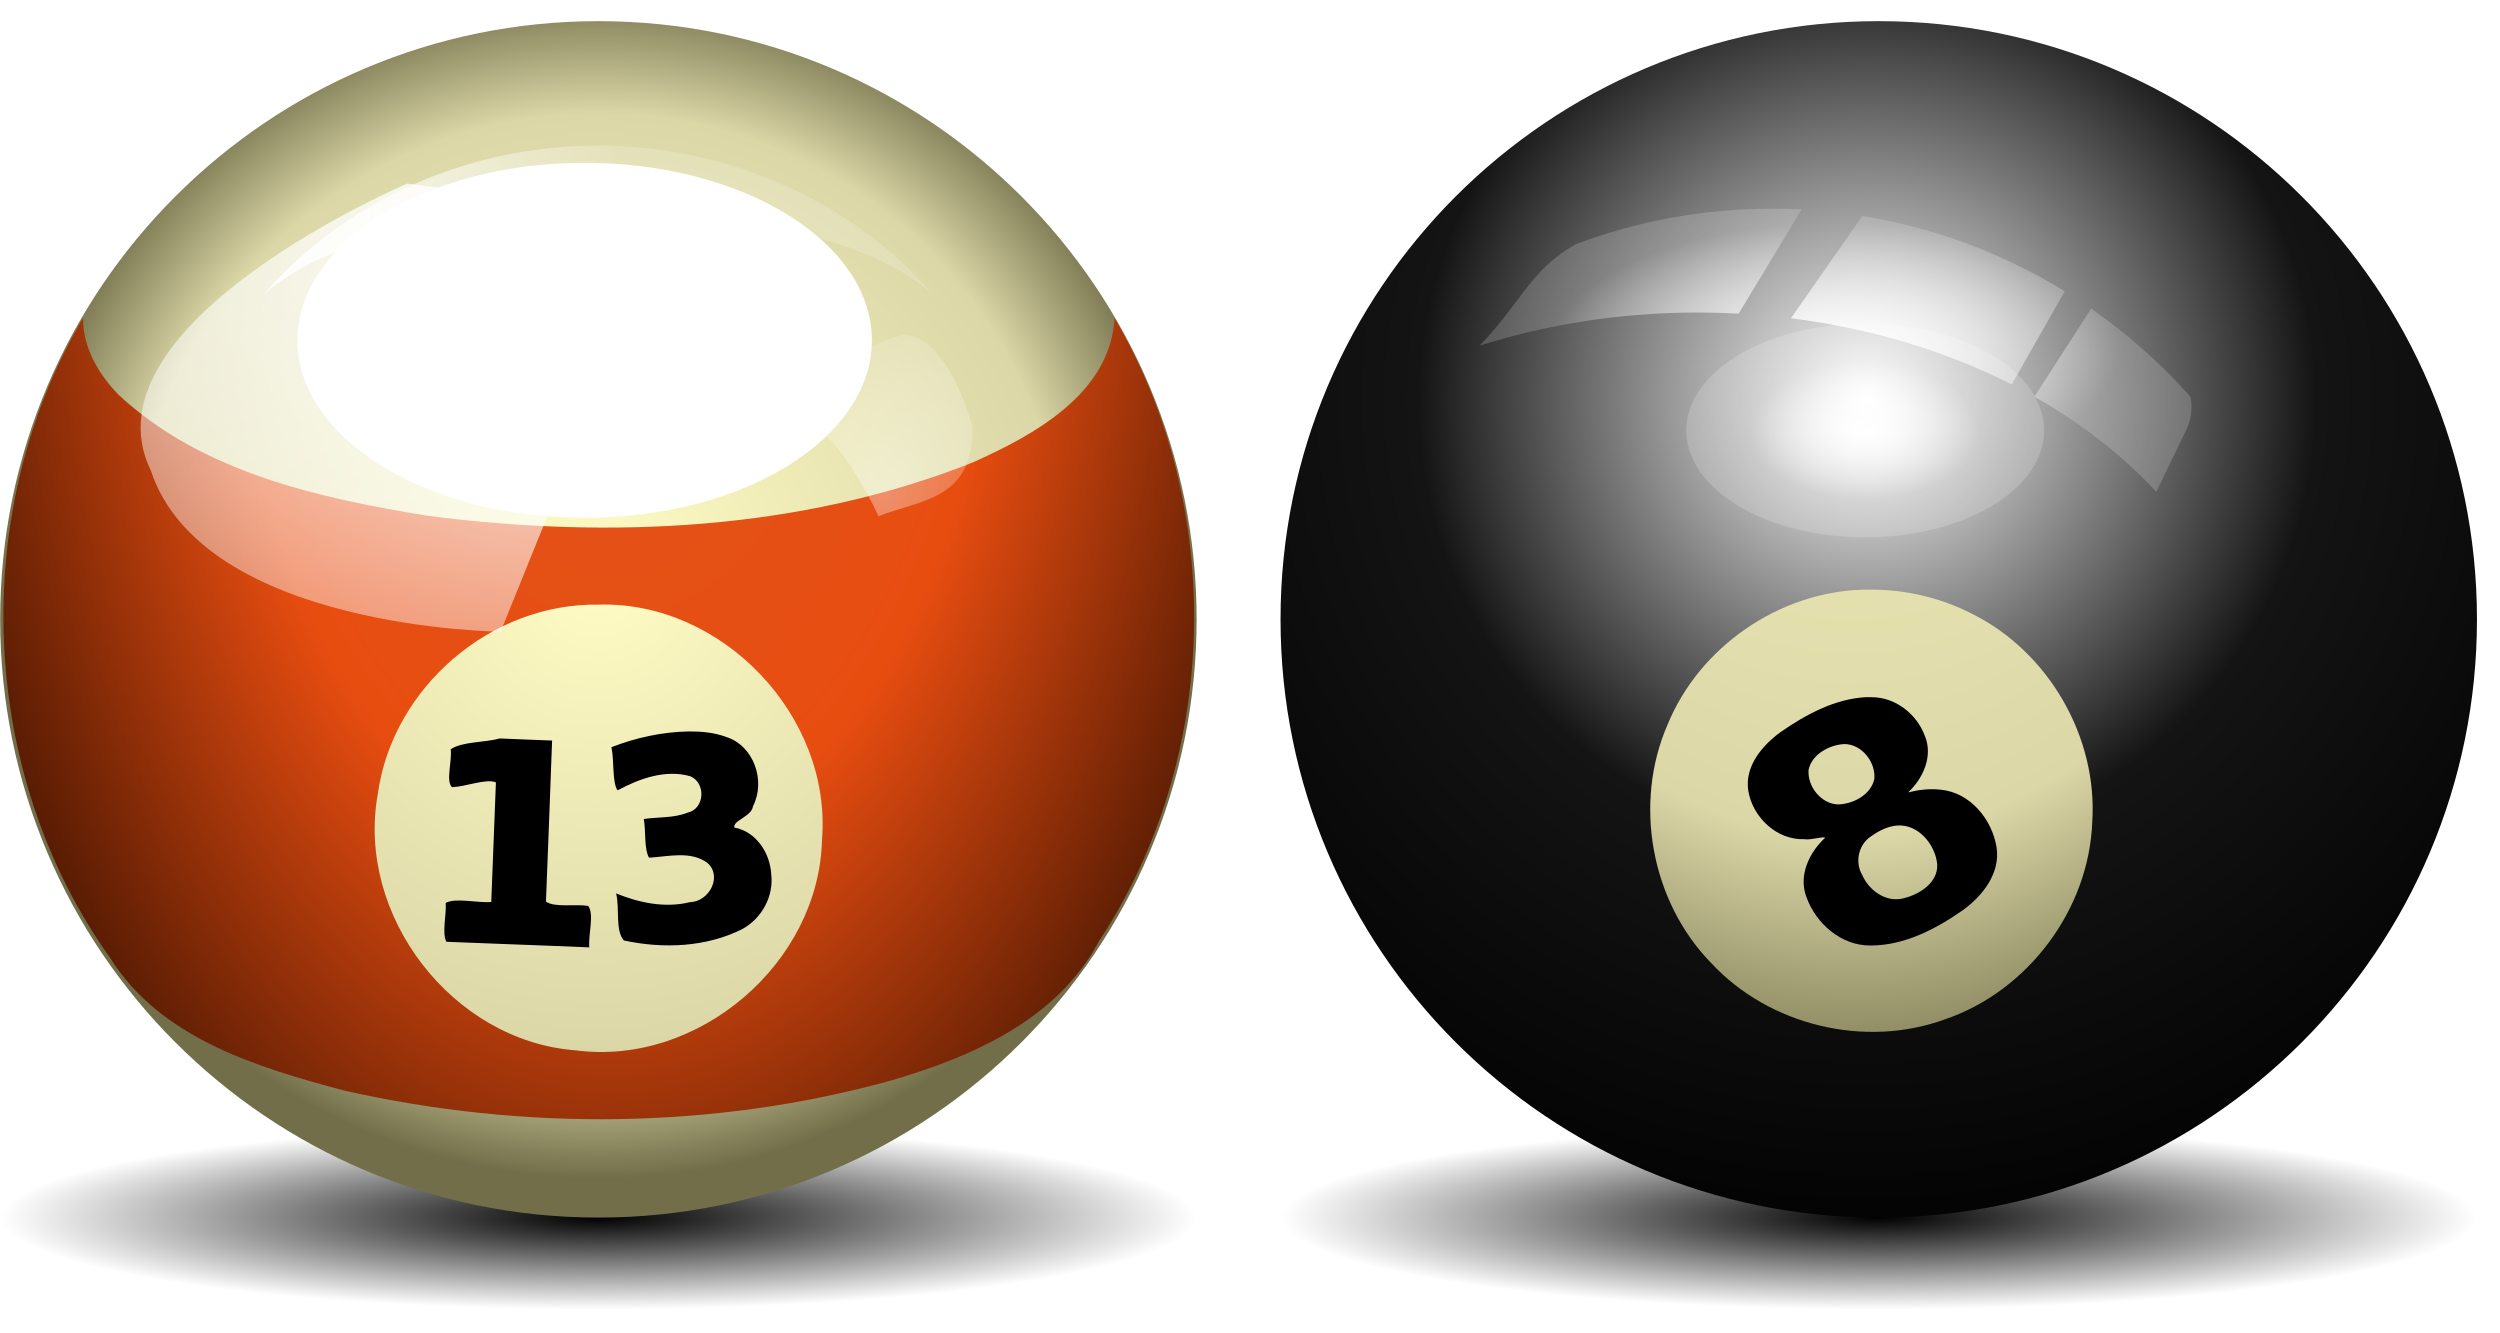 <?xml version="1.0"?>
<svg
    xmlns:rdf="http://www.w3.org/1999/02/22-rdf-syntax-ns#"
    xmlns="http://www.w3.org/2000/svg"
    xmlns:cc="http://creativecommons.org/ns#"
    xmlns:xlink="http://www.w3.org/1999/xlink"
    xmlns:dc="http://purl.org/dc/elements/1.1/"
    xmlns:svg="http://www.w3.org/2000/svg"
    xmlns:inkscape="http://www.inkscape.org/namespaces/inkscape"
    xmlns:sodipodi="http://sodipodi.sourceforge.net/DTD/sodipodi-0.dtd"
    xmlns:ns1="http://sozi.baierouge.fr"
    id="svg2"
    viewBox="0 0 420 224"
    version="1.1"
  >
  <defs
      id="defs4"
    >
    <linearGradient
        id="linearGradient5029"
      >
      <stop
          id="stop5031"
          offset="0"
      />
      <stop
          id="stop5033"
          stop-opacity="0"
          offset="1"
      />
    </linearGradient
    >
    <linearGradient
        id="linearGradient4807"
      >
      <stop
          id="stop4809"
          stop-color="#fffcc5"
          offset="0"
      />
      <stop
          id="stop4811"
          stop-color="#dbd7a7"
          offset=".78"
      />
      <stop
          id="stop4813"
          stop-color="#716e49"
          offset="1"
      />
    </linearGradient
    >
    <linearGradient
        id="linearGradient4683"
      >
      <stop
          id="stop4685"
          stop-color="#fff"
          offset="0"
      />
      <stop
          id="stop4687"
          stop-color="#fff"
          stop-opacity=".183"
          offset="1"
      />
    </linearGradient
    >
    <radialGradient
        id="radialGradient4712"
        xlink:href="#linearGradient4807"
        gradientUnits="userSpaceOnUse"
        cy="-103.91"
        cx="1071.8"
        gradientTransform="translate(0 -0)"
        r="100.5"
    />
    <radialGradient
        id="radialGradient4859"
        xlink:href="#linearGradient4683"
        gradientUnits="userSpaceOnUse"
        cy="-113.35"
        cx="1003.6"
        gradientTransform="matrix(3.037 0 0 1.679 -1994.4 54.504)"
        r="33.912"
    />
    <filter
        id="filter4890"
        width="1.55"
        y="-.445"
        x="-.275"
        height="1.889"
        color-interpolation-filters="sRGB"
      >
      <feGaussianBlur
          id="feGaussianBlur4892"
          stdDeviation="9.172"
      />
    </filter
    >
    <filter
        id="filter4898"
        width="1.256"
        y="-.113"
        x="-.128"
        height="1.226"
        color-interpolation-filters="sRGB"
      >
      <feGaussianBlur
          id="feGaussianBlur4900"
          stdDeviation="1.434"
      />
    </filter
    >
    <radialGradient
        id="radialGradient4902"
        xlink:href="#linearGradient4683"
        gradientUnits="userSpaceOnUse"
        cy="-113.35"
        cx="1003.6"
        gradientTransform="matrix(-.671 1.165 -.732 -.421 738.97 -1134.1)"
        r="33.912"
    />
    <filter
        id="filter4908"
        width="1.191"
        y="-.152"
        x="-.095"
        height="1.304"
        color-interpolation-filters="sRGB"
      >
      <feGaussianBlur
          id="feGaussianBlur4910"
          stdDeviation="2.605"
      />
    </filter
    >
    <radialGradient
        id="radialGradient4978"
        gradientUnits="userSpaceOnUse"
        cy="-137.22"
        cx="1282.9"
        gradientTransform="matrix(1.502 0 0 1.502 -642 71.95)"
        r="100.5"
      >
      <stop
          id="stop4976"
          stop-color="#fff"
          offset="0"
      />
      <stop
          id="stop4982"
          stop-color="#141414"
          offset=".5"
      />
      <stop
          id="stop4974"
          offset="1"
      />
    </radialGradient
    >
    <radialGradient
        id="radialGradient5037"
        xlink:href="#linearGradient5029"
        gradientUnits="userSpaceOnUse"
        cy="-5.688"
        cx="1071.8"
        gradientTransform="matrix(1 0 0 .154 0 3.923)"
        r="100.5"
    />
    <radialGradient
        id="radialGradient5047"
        xlink:href="#linearGradient5029"
        gradientUnits="userSpaceOnUse"
        cy="-1.438"
        cx="1286.9"
        gradientTransform="matrix(1 0 0 .154 -.001 3.269)"
        r="100.5"
    />
    <filter
        id="filter5253"
        y="-.107"
        width="1.085"
        x="-.043"
        height="1.215"
      >
      <feGaussianBlur
          id="feGaussianBlur5255"
          stdDeviation="2.129"
      />
    </filter
    >
    <radialGradient
        id="radialGradient5265"
        xlink:href="#linearGradient4807"
        spreadMethod="reflect"
        gradientUnits="userSpaceOnUse"
        cy="-132.57"
        cx="1068"
        gradientTransform="matrix(1.285 0 0 2.161 -1061.4 258.52)"
        r="100"
    />
    <radialGradient
        id="radialGradient5269"
        spreadMethod="reflect"
        gradientUnits="userSpaceOnUse"
        cy="-104.77"
        cx="1072.1"
        gradientTransform="matrix(1.299 0 0 2.184 -1289.9 262.74)"
        r="100"
      >
      <stop
          id="stop4570"
          stop-color="#e0541d"
          offset="0"
      />
      <stop
          id="stop4578"
          stop-color="#e84d10"
          offset=".5"
      />
      <stop
          id="stop4572"
          stop-color="#2c0d00"
          offset="1"
      />
    </radialGradient
    >
    <radialGradient
        id="radialGradient3811"
        xlink:href="#linearGradient4683"
        gradientUnits="userSpaceOnUse"
        cy="58.843"
        cx="308.38"
        gradientTransform="matrix(.738 0 0 .329 80.733 39.506)"
        r="64.896"
    />
    <linearGradient
        id="linearGradient3811"
        x1="1131.8"
        xlink:href="#linearGradient4683"
        gradientUnits="userSpaceOnUse"
        y1="-158.78"
        gradientTransform="matrix(-1 0 0 1 1171.4 195.75)"
        x2="1067.5"
        y2="-156.76"
    />
    <radialGradient
        id="radialGradient3881"
        xlink:href="#linearGradient4683"
        gradientUnits="userSpaceOnUse"
        cy="80.104"
        cx="317.84"
        gradientTransform="matrix(.644 0 0 .385 113.07 49.293)"
        r="23.688"
    />
    <filter
        id="filter3891"
        y="-.161"
        width="1.192"
        x="-.096"
        height="1.321"
      >
      <feGaussianBlur
          id="feGaussianBlur3893"
          stdDeviation="1.892"
      />
    </filter
    >
  </defs
  >
  <g
      id="layer1"
      transform="translate(-971.27 201.49)"
    >
    <path
        id="path5039"
        style="color:#000000"
        fill="url(#radialGradient5047)"
        d="m1387.4 3.047c0 8.543-44.995 15.468-100.5 15.468s-100.5-6.925-100.5-15.468c0-8.543 44.995-15.468 100.5-15.468s100.5 6.925 100.5 15.468z"
    />
    <path
        id="path5025"
        style="color:#000000"
        fill="url(#radialGradient5037)"
        d="m1172.3 3.047c0 8.543-44.995 15.468-100.5 15.468s-100.5-6.925-100.5-15.468c0-8.543 44.995-15.468 100.5-15.468s100.5 6.925 100.5 15.468z"
    />
    <path
        id="path2996"
        style="color:#000000"
        fill="url(#radialGradient4712)"
        d="m1172.3-97.437c0 55.505-44.995 100.5-100.5 100.5s-100.5-44.995-100.5-100.5 44.995-100.5 100.5-100.5 100.5 44.995 100.5 100.5z"
    />
    <path
        id="path4954"
        style="color:#000000"
        fill="url(#radialGradient4978)"
        d="m1387.4-97.437c0 55.505-44.995 100.5-100.5 100.5s-100.5-44.995-100.5-100.5 44.995-100.5 100.5-100.5 100.5 44.995 100.5 100.5z"
    />
  </g
  >
  <path
      id="path3766"
      d="m13.956 53.411c-19.367 32.768-17.597 76.513 4.548 107.52 8.46 13.534 24.867 18.451 39.433 22.314 30.058 6.758 61.959 6.521 91.706-1.703 13.611-3.973 27.994-10.223 34.967-23.412 20.373-30.774 21.338-72.871 2.652-104.65-0.797 12.724-13.606 19.638-23.937 24.251-28.906 11.438-60.954 12.875-91.525 8.914-18.296-2.98-37.863-7.29-51.836-20.285-3.387-3.453-6.063-7.974-6.009-12.95zm86.637 48.167c20.769-0.598 39.16 18.744 37.506 39.455-0.476 20.782-20.755 38.114-41.344 35.429-20.731-1.535-36.987-22.66-33.283-43.077 2.465-17.915 19.031-32.118 37.122-31.806z"
      fill="url(#radialGradient5269)"
  />
  <path
      id="path3768"
      d="m44.29 49.459c8.044-6.959 18.719-9.673 28.912-11.789 19.49-3.474 39.725-3.335 59.076 0.953 8.656 2.123 17.63 4.819 24.432 10.836-15.51-17.963-40.1-27.024-63.574-24.642-18.609 1.689-36.563 10.483-48.846 24.642z"
      fill="url(#linearGradient3811)"
  />
  <path
      id="path4590"
      style="color:#000000"
      d="m1029.4-140.83s-40.528 12.854-31.752 26.333c6.515 14.632 43.36 14.838 43.36 14.838l20.869-38.228z"
      transform="matrix(1.356 0 0 1.828 -1327.5 288.29)"
      filter="url(#filter4908)"
      fill="url(#radialGradient4859)"
  />
  <path
      id="path4861"
      opacity=".609"
      style="color:#000000"
      d="m151.61 56.223c-6.493 1.988-14.451 5.907-15.063 15.062 6.056 4.198 11.031 15.438 11.031 15.438 6.925-2.77 16.006-2.677 15.812-14.938 0 0-3.966-15.546-11.781-15.562z"
      filter="url(#filter4898)"
      fill="url(#radialGradient4902)"
  />
  <path
      id="path4872"
      style="color:#000000"
      d="m1090.1-142.14c0 13.668-17.928 24.749-40.044 24.749s-40.044-11.08-40.044-24.749c0-13.668 17.928-24.749 40.044-24.749s40.044 11.08 40.044 24.749z"
      transform="matrix(1.205 0 0 1.205 -1167.1 228.45)"
      filter="url(#filter4890)"
      fill="#fff"
  />
  <path
      id="path5281"
      style="block-progression:tb;color:#000000;text-transform:none;text-indent:0"
      d="m115.66 122.88c-4.43 0.09-8.82 1.04-12.94 2.65 0.49 2.23 0.1 5.94 1.03 7.25 3.68-1.98 8.04-3.56 12.22-2.37 2.67 1.12 2.44 5.49-0.47 6.12-2.34 0.93-4.89 0.7-7.34 1.06 0.36 2.06 0.03 5 0.87 6.5 3.23-0.18 6.87-1.19 9.75 0.82 2.69 2.27 0.35 6.59-2.87 6.65-4.16 1.03-8.52 0.12-12.41-1.47 0.65 2.49-0.19 6.2 1.31 7.91 6.61 1.42 13.83 1.15 19.94-1.94 3.26-1.81 5.28-5.52 4.81-9.25-0.2-3.52-2.55-7.12-6.18-7.78-0.32-1.2 2.92-1.84 3.12-3.59 2.18-4.21 0.16-10.17-4.5-11.63-2.02-0.76-4.21-0.95-6.34-0.93zm-31.691 1.18c-2.618 0.72-6.32 0.5-8.25 1.82 0.257 1.95-0.866 5.37 0.219 6.37 2.308-0.08 5.753-1.5 7.374-0.81l-0.781 20.09c-2.416 0.2-5.926-0.76-7.656 0.16 0.153 2.05-0.676 5.08 0.125 6.53 7.997 0.34 16.003 0.59 24 0.94-0.197-2.19 0.879-5.56-0.188-6.97-2.224-0.34-5.611 0.32-7.093-0.72 0.344-9.02 0.721-18.04 1.031-27.06-2.929-0.08-5.854-0.25-8.781-0.35z"
  />
  <path
      id="path4958"
      filter="url(#filter5253)"
      style="color:#000000"
      fill="url(#radialGradient3811)"
      d="m297.72 35.062c-11.585 0-22.69 2.104-32.938 5.938-7.599 4.244-9.056 9.589-16.188 17.062 11.25-3.561 23.646-5.562 36.656-5.562 2.302 0 4.584 0.066 6.844 0.188l10.562-17.5c-1.643-0.085-3.273-0.125-4.938-0.125zm15.156 1.219-12 17.188c13.589 1.699 26.18 5.577 37.094 11.125l8.906-15.656c-10.211-6.281-21.696-10.661-34-12.656zm38.438 15.562-9.531 14.812c7.918 4.476 14.835 9.873 20.469 15.969l4.969-10.25c0.959-1.988 1.134-3.896 0.781-5.719-4.952-5.575-10.55-10.543-16.688-14.812z"
  />
  <path
      id="path4989"
      d="m313.03 99.062c-14.11 0.379-27.51 9.578-32.87 22.658-5.79 13.26-2.79 29.75 7.34 40.09 9.74 10.49 25.81 14.34 39.25 9.44 13.93-4.74 24.2-18.43 24.75-33.16 0.93-14.3-7.37-28.59-20.19-34.97-5.21-2.67-11.05-4.066-16.9-4.058-0.46-0.006-0.92-0.012-1.38 0z"
      fill="url(#radialGradient5265)"
  />
  <path
      id="text5001"
      d="m313.56 117.12c-5.274 0.269-10.123 2.884-14.376 5.837-3.109 2.239-6.117 5.786-5.474 9.884 0.734 4.459 4.777 8.319 9.425 8.143 0.984 0.2 3.278-0.523 3.482-0.239-2.676 2.471-4.527 6.371-3.13 9.979 1.603 4.454 5.825 8.135 10.709 8.122 5.637 0.03 10.879-2.694 15.409-5.827 3.362-2.377 6.456-6.204 5.835-10.576-0.72-4.745-4.437-9.32-9.428-9.775-1.826-0.214-3.675 0.015-5.451 0.453 2.552-2.35 4.236-6.156 2.795-9.544-1.37-3.632-4.901-6.426-8.853-6.444-0.314-0.016-0.628-0.02-0.942-0.012zm-3.68 7.88c2.92 0.033 5.275 3.06 5.006 5.872-0.577 2.641-3.467 4.16-5.996 4.271-2.912-0.012-5.287-3.028-5.046-5.829 0.554-2.625 3.555-4.208 6.037-4.313zm8.812 13.688c3.58-0.283 6.419 3.17 6.761 6.487 0.175 3.08-2.908 5.043-5.549 5.71-2.98 0.853-5.919-1.262-7.075-3.932-1.251-2.171-0.582-5.116 1.541-6.474 1.272-0.906 2.745-1.651 4.321-1.79z"
  />
  <path
      id="path3869"
      style="color:#000000"
      d="m341.53 80.104a23.688 14.142 0 1 1 -47.376 0 23.688 14.142 0 1 1 47.376 0z"
      transform="matrix(1.269 0 0 1.269 -89.988 -29.327)"
      filter="url(#filter3891)"
      fill="url(#radialGradient3881)"
  />
</svg
>

